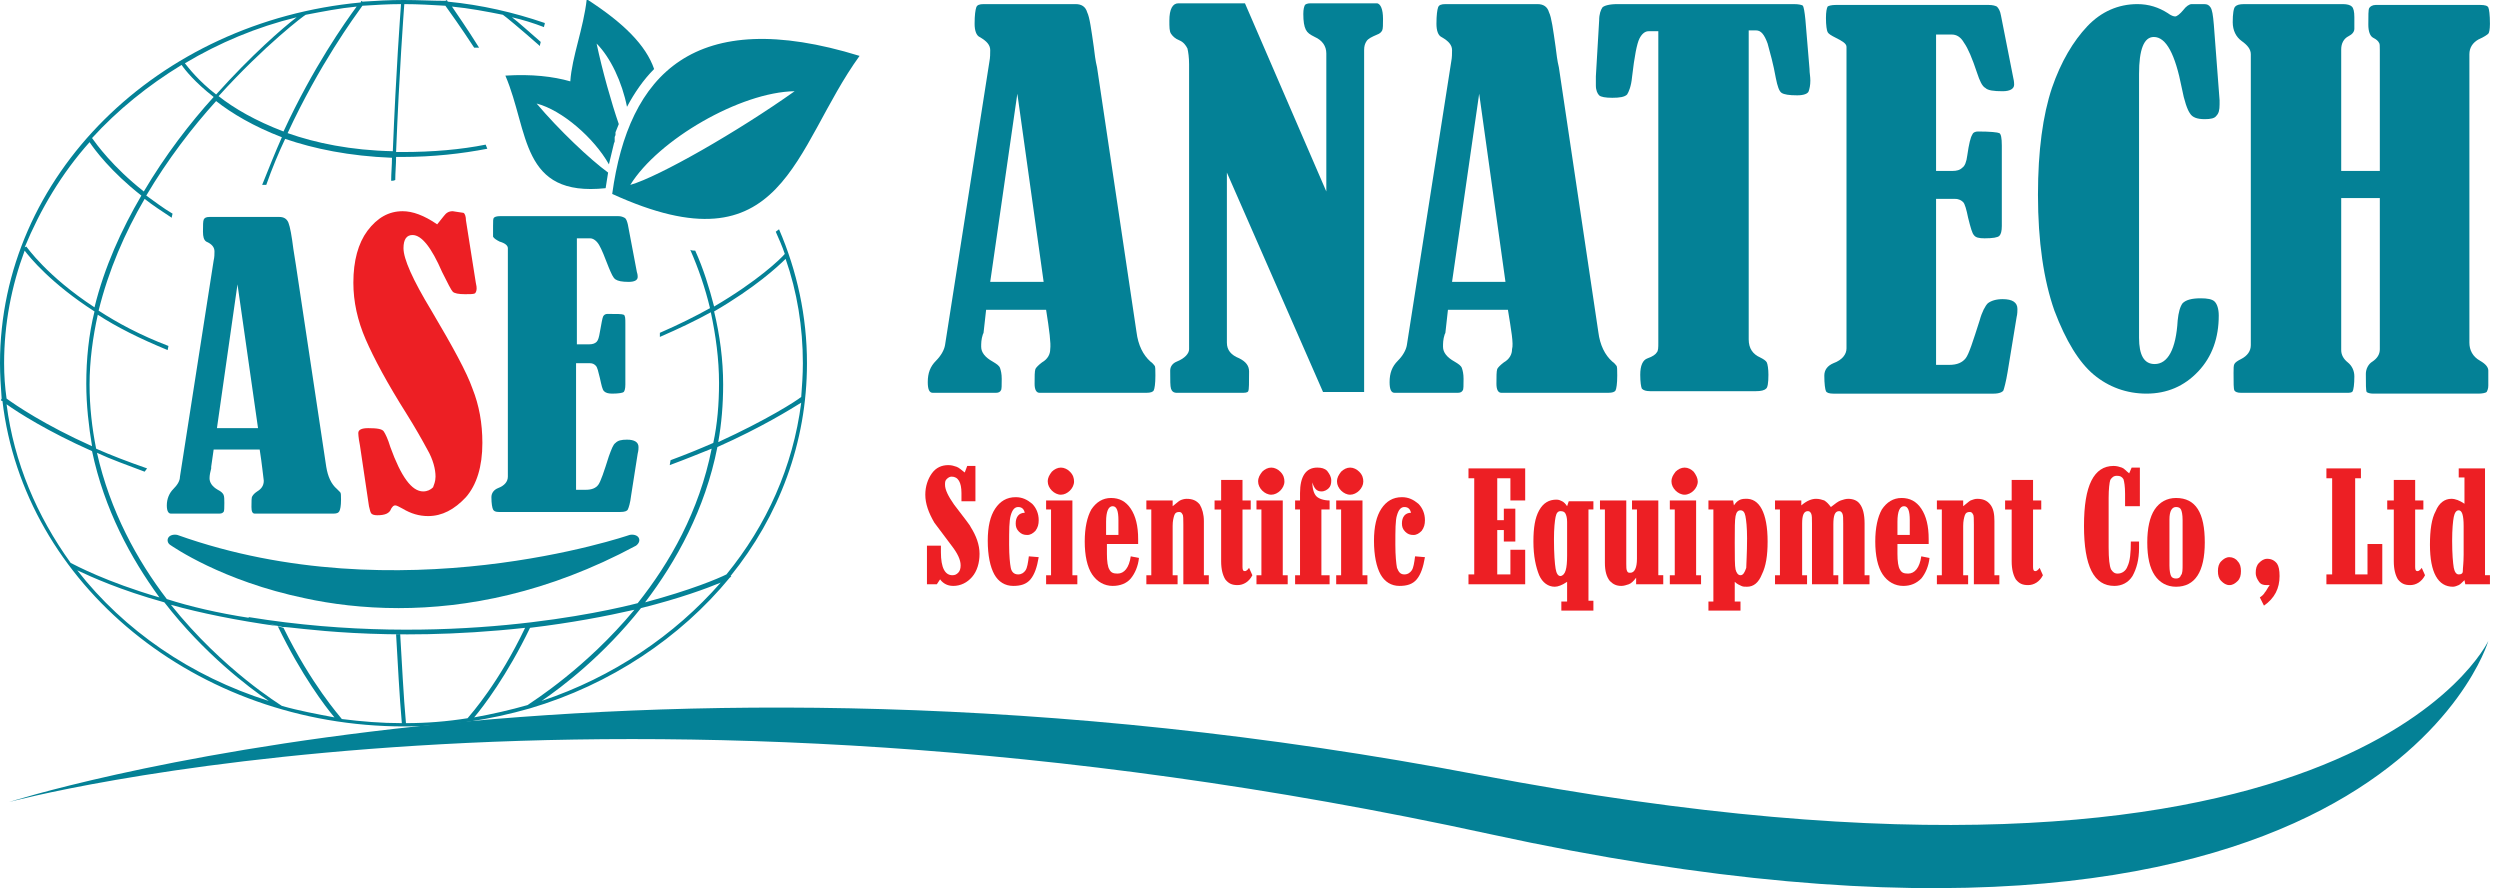 <svg width="197" height="70" viewBox="0 0 197 70" fill="none" xmlns="http://www.w3.org/2000/svg">
<g clip-path="url(#clip0_1_24)">
<path d="M82.433 24.413H77.706L77.511 26.161C77.511 26.226 77.511 26.226 77.447 26.356C77.317 26.744 77.317 27.068 77.317 27.327C77.317 27.78 77.641 28.169 78.224 28.493C78.548 28.687 78.742 28.816 78.807 29.011C78.871 29.205 78.936 29.464 78.936 29.852C78.936 30.37 78.936 30.694 78.871 30.759C78.807 30.889 78.677 30.953 78.483 30.953H73.497C73.238 30.953 73.108 30.694 73.108 30.111C73.108 29.399 73.302 28.881 73.756 28.428C74.144 28.039 74.403 27.586 74.468 27.198L77.965 4.857C78.029 4.533 78.029 4.21 78.029 3.95C78.029 3.562 77.77 3.238 77.188 2.914C76.929 2.785 76.799 2.396 76.799 1.878C76.799 1.166 76.864 0.778 76.929 0.583C76.993 0.389 77.188 0.324 77.511 0.324H84.764C85.217 0.324 85.541 0.518 85.671 0.972C85.865 1.36 85.994 2.332 86.189 3.691C86.253 4.21 86.318 4.792 86.448 5.31L89.556 26.161C89.685 27.198 90.074 27.974 90.657 28.493C90.851 28.622 90.916 28.752 90.981 28.816C91.045 28.881 91.045 29.14 91.045 29.593C91.045 30.241 90.981 30.63 90.916 30.759C90.851 30.889 90.657 30.953 90.333 30.953H81.915C81.656 30.953 81.526 30.694 81.526 30.241C81.526 29.658 81.526 29.27 81.591 29.075C81.656 28.946 81.85 28.752 82.109 28.557C82.562 28.298 82.757 27.91 82.757 27.521C82.821 27.068 82.692 26.032 82.433 24.413ZM80.166 7.383L78.029 22.211H82.239L80.166 7.383Z" fill="#048196"/>
<path d="M96.679 13.599V27.003C96.679 27.586 97.003 27.975 97.65 28.234C98.168 28.493 98.427 28.817 98.427 29.27C98.427 30.177 98.427 30.695 98.362 30.824C98.298 30.954 98.103 30.954 97.78 30.954H92.729C92.47 30.954 92.34 30.824 92.275 30.63C92.211 30.436 92.211 29.982 92.211 29.205C92.211 28.881 92.405 28.622 92.729 28.493C93.376 28.234 93.7 27.845 93.7 27.522V5.052C93.7 4.534 93.635 4.08 93.571 3.821C93.441 3.562 93.247 3.303 92.923 3.174C92.599 3.044 92.405 2.85 92.275 2.656C92.146 2.461 92.146 2.138 92.146 1.62C92.146 0.713 92.405 0.26 92.858 0.26H98.103L104.514 15.089V4.21C104.514 3.627 104.19 3.174 103.608 2.915C103.219 2.72 103.025 2.591 102.895 2.332C102.766 2.073 102.701 1.684 102.701 1.102C102.701 0.713 102.766 0.519 102.831 0.389C102.895 0.325 103.025 0.26 103.284 0.26H108.529C108.788 0.325 108.982 0.713 108.982 1.49C108.982 1.943 108.982 2.267 108.917 2.397C108.853 2.526 108.723 2.656 108.529 2.72C108.076 2.915 107.817 3.044 107.687 3.238C107.558 3.433 107.493 3.627 107.493 3.951V30.889H104.255L96.679 13.599Z" fill="#048196"/>
<path d="M118.825 24.413H114.098L113.904 26.161C113.904 26.226 113.904 26.226 113.839 26.356C113.71 26.744 113.71 27.068 113.71 27.327C113.71 27.78 114.033 28.169 114.616 28.493C114.94 28.687 115.134 28.816 115.199 29.011C115.264 29.205 115.328 29.464 115.328 29.852C115.328 30.37 115.328 30.694 115.264 30.759C115.199 30.889 115.069 30.953 114.875 30.953H109.889C109.63 30.953 109.5 30.694 109.5 30.111C109.5 29.399 109.695 28.881 110.148 28.428C110.537 28.039 110.796 27.586 110.86 27.198L114.357 4.857C114.422 4.533 114.422 4.21 114.422 3.95C114.422 3.562 114.163 3.238 113.58 2.914C113.321 2.785 113.192 2.396 113.192 1.878C113.192 1.166 113.256 0.778 113.321 0.583C113.386 0.389 113.58 0.324 113.904 0.324H121.156C121.61 0.324 121.933 0.518 122.063 0.972C122.257 1.36 122.387 2.332 122.581 3.691C122.646 4.21 122.71 4.792 122.84 5.31L125.948 26.161C126.078 27.198 126.466 27.974 127.049 28.493C127.243 28.622 127.308 28.752 127.373 28.816C127.438 28.881 127.438 29.14 127.438 29.593C127.438 30.241 127.373 30.63 127.308 30.759C127.243 30.889 127.049 30.953 126.725 30.953H118.307C118.048 30.953 117.919 30.694 117.919 30.241C117.919 29.658 117.919 29.27 117.983 29.075C118.048 28.946 118.242 28.752 118.501 28.557C118.955 28.298 119.149 27.91 119.149 27.521C119.278 27.068 119.084 26.032 118.825 24.413ZM116.559 7.383L114.422 22.211H118.631L116.559 7.383Z" fill="#048196"/>
<path d="M130.74 2.461H129.898C129.639 2.461 129.38 2.655 129.186 3.044C128.992 3.432 128.797 4.404 128.603 6.087C128.538 6.8 128.344 7.253 128.215 7.447C128.02 7.642 127.632 7.706 127.049 7.706C126.531 7.706 126.142 7.642 126.013 7.512C125.883 7.383 125.754 7.123 125.754 6.735C125.754 6.476 125.754 6.282 125.754 6.023L126.013 1.619C126.013 1.101 126.142 0.778 126.272 0.583C126.401 0.454 126.79 0.324 127.438 0.324H141.36C141.748 0.324 142.007 0.389 142.072 0.454C142.137 0.583 142.202 0.907 142.266 1.555L142.59 5.44C142.59 5.764 142.655 6.023 142.655 6.346C142.655 6.735 142.59 6.994 142.525 7.188C142.461 7.383 142.137 7.512 141.619 7.512C140.971 7.512 140.583 7.447 140.389 7.318C140.194 7.188 140.065 6.8 139.935 6.152C139.741 5.051 139.482 4.145 139.288 3.432C139.029 2.72 138.77 2.396 138.381 2.396H137.798V26.744C137.798 27.456 138.122 27.91 138.705 28.169C138.964 28.298 139.158 28.428 139.223 28.557C139.288 28.687 139.352 29.075 139.352 29.529C139.352 30.176 139.288 30.565 139.158 30.63C139.029 30.759 138.77 30.824 138.381 30.824H130.028C129.704 30.824 129.51 30.759 129.38 30.63C129.315 30.5 129.251 30.111 129.251 29.529C129.251 28.816 129.445 28.363 129.833 28.234C130.222 28.104 130.481 27.91 130.546 27.78C130.675 27.651 130.675 27.392 130.675 27.003V2.461H130.74Z" fill="#048196"/>
<path d="M152.562 2.656V13.47H153.857C154.181 13.47 154.44 13.405 154.634 13.211C154.829 13.082 154.958 12.758 155.023 12.24C155.152 11.333 155.282 10.815 155.411 10.621C155.476 10.427 155.671 10.362 155.865 10.362C156.836 10.362 157.419 10.427 157.548 10.491C157.678 10.556 157.743 10.88 157.743 11.463V17.809C157.743 18.197 157.678 18.456 157.548 18.586C157.419 18.715 157.03 18.78 156.383 18.78C155.93 18.78 155.671 18.715 155.541 18.521C155.411 18.392 155.282 17.938 155.088 17.161C154.958 16.514 154.829 16.06 154.699 15.931C154.57 15.801 154.375 15.672 154.052 15.672H152.562V28.752H153.598C154.246 28.752 154.634 28.558 154.893 28.234C155.152 27.91 155.476 26.874 155.994 25.256C156.189 24.543 156.448 24.09 156.642 23.896C156.901 23.701 157.289 23.572 157.807 23.572C158.584 23.572 158.973 23.831 158.973 24.349C158.973 24.479 158.973 24.738 158.908 24.997L158.196 29.335C158.066 30.112 157.937 30.565 157.872 30.76C157.807 30.889 157.548 31.019 157.095 31.019H144.468C144.144 31.019 143.95 30.954 143.885 30.824C143.82 30.695 143.756 30.242 143.756 29.594C143.756 29.141 144.015 28.817 144.468 28.623C145.18 28.364 145.504 27.91 145.504 27.457V3.692C145.504 3.433 145.18 3.239 144.662 2.98C144.274 2.786 144.079 2.656 144.015 2.527C143.95 2.397 143.885 2.009 143.885 1.426C143.885 0.908 143.95 0.649 144.015 0.519C144.079 0.454 144.338 0.39 144.662 0.39H156.707C157.03 0.39 157.225 0.454 157.354 0.519C157.484 0.649 157.613 0.843 157.678 1.231L158.649 6.153C158.714 6.412 158.714 6.606 158.714 6.671C158.714 6.995 158.39 7.189 157.807 7.189C157.095 7.189 156.642 7.124 156.448 6.93C156.189 6.8 155.994 6.347 155.8 5.764C155.411 4.599 155.088 3.822 154.764 3.368C154.505 2.915 154.181 2.721 153.793 2.721H152.562V2.656Z" fill="#048196"/>
<path d="M172.701 0.324H173.673C173.932 0.324 174.061 0.389 174.191 0.583C174.32 0.778 174.385 1.166 174.45 1.943L174.903 7.901C174.903 8.03 174.903 8.16 174.903 8.224C174.903 8.678 174.838 8.937 174.644 9.131C174.514 9.325 174.191 9.39 173.737 9.39C173.154 9.39 172.766 9.26 172.572 8.937C172.377 8.678 172.118 7.965 171.924 6.929C171.406 4.274 170.694 2.914 169.722 2.914C168.945 2.914 168.557 3.886 168.557 5.828V26.615C168.557 27.974 168.945 28.687 169.787 28.687C170.823 28.687 171.471 27.521 171.6 25.255C171.665 24.607 171.795 24.154 171.989 23.895C172.248 23.636 172.701 23.506 173.413 23.506C173.932 23.506 174.32 23.571 174.514 23.765C174.709 23.96 174.838 24.348 174.838 24.866C174.838 26.615 174.32 28.104 173.219 29.27C172.118 30.435 170.759 31.018 169.14 31.018C167.586 31.018 166.161 30.5 164.995 29.529C163.83 28.557 162.794 26.874 161.887 24.478C161.045 22.082 160.592 19.038 160.592 15.347C160.592 11.851 160.981 9.066 161.693 6.929C162.405 4.857 163.376 3.238 164.477 2.073C165.578 0.907 166.938 0.324 168.427 0.324C169.334 0.324 170.111 0.583 170.823 1.037C171.082 1.231 171.277 1.296 171.406 1.296C171.536 1.296 171.795 1.101 172.054 0.778C172.248 0.518 172.507 0.324 172.701 0.324Z" fill="#048196"/>
<path d="M184.487 13.47H187.53V3.95C187.53 3.627 187.53 3.432 187.465 3.368C187.401 3.238 187.271 3.109 187.012 2.979C186.753 2.85 186.624 2.461 186.624 1.943C186.624 1.231 186.624 0.778 186.688 0.648C186.753 0.518 186.947 0.389 187.206 0.389H195.43C195.819 0.389 196.013 0.454 196.078 0.583C196.142 0.713 196.207 1.166 196.207 1.878C196.207 2.332 196.142 2.591 196.078 2.655C196.013 2.72 195.754 2.914 195.301 3.109C194.847 3.368 194.588 3.756 194.588 4.274V27.003C194.588 27.586 194.847 28.104 195.43 28.428C195.883 28.687 196.078 28.946 196.078 29.205V30.37C196.078 30.63 196.013 30.759 195.948 30.889C195.883 30.953 195.624 31.018 195.301 31.018H187.012C186.753 31.018 186.559 30.953 186.494 30.889C186.429 30.759 186.429 30.306 186.429 29.464C186.429 29.075 186.624 28.687 186.947 28.493C187.336 28.234 187.53 27.91 187.53 27.521V15.606H184.487V27.586C184.487 27.974 184.681 28.298 185.005 28.557C185.328 28.816 185.523 29.205 185.523 29.658C185.523 30.306 185.458 30.694 185.393 30.824C185.328 30.953 185.134 30.953 184.94 30.953H176.587C176.327 30.953 176.133 30.889 176.068 30.759C176.004 30.63 176.004 30.176 176.004 29.399C176.004 29.011 176.004 28.816 176.068 28.687C176.133 28.557 176.327 28.428 176.587 28.298C177.105 28.039 177.364 27.651 177.364 27.198V4.274C177.364 3.886 177.105 3.562 176.651 3.238C176.198 2.914 175.939 2.396 175.939 1.749C175.939 1.101 176.004 0.648 176.133 0.518C176.263 0.389 176.457 0.324 176.846 0.324H184.616C184.94 0.324 185.199 0.389 185.328 0.518C185.458 0.648 185.523 0.907 185.523 1.36V2.267C185.523 2.526 185.328 2.72 185.069 2.85C184.681 3.044 184.487 3.432 184.487 3.886V13.47Z" fill="#048196"/>
<path d="M0.712 63.201C0.712 63.201 48.048 47.983 116.559 61.064C185.069 74.144 196.078 50.509 196.078 50.509C196.078 50.509 187.206 80.944 117.401 65.726C47.595 50.509 0.712 63.201 0.712 63.201Z" fill="#048196"/>
<path d="M31.406 47.919C28.622 47.919 26.096 47.596 24.024 47.142C17.484 45.782 13.598 43.063 13.404 42.933C13.21 42.804 13.145 42.545 13.275 42.35C13.404 42.156 13.728 42.091 13.987 42.156C31.406 48.373 49.408 42.221 49.602 42.156C49.861 42.091 50.185 42.156 50.314 42.35C50.444 42.545 50.379 42.804 50.12 42.998C43.127 46.754 36.716 47.919 31.406 47.919Z" fill="#048196"/>
<path d="M45.458 18.844V27.133H46.429C46.688 27.133 46.883 27.068 47.012 26.939C47.142 26.809 47.206 26.55 47.271 26.162C47.401 25.449 47.465 25.061 47.53 24.931C47.595 24.802 47.724 24.737 47.854 24.737C48.631 24.737 49.019 24.737 49.149 24.802C49.278 24.867 49.278 25.126 49.278 25.514V30.306C49.278 30.63 49.214 30.824 49.149 30.889C49.084 30.953 48.76 31.018 48.242 31.018C47.919 31.018 47.724 30.953 47.595 30.824C47.465 30.695 47.401 30.371 47.271 29.788C47.142 29.27 47.077 28.946 46.947 28.817C46.818 28.687 46.688 28.622 46.494 28.622H45.393V38.595H46.17C46.623 38.595 46.947 38.465 47.142 38.206C47.336 37.947 47.595 37.17 47.983 35.94C48.178 35.422 48.307 35.033 48.501 34.904C48.696 34.709 48.955 34.645 49.408 34.645C49.991 34.645 50.315 34.839 50.315 35.227C50.315 35.357 50.315 35.486 50.25 35.745L49.732 39.048C49.667 39.631 49.538 40.019 49.473 40.149C49.408 40.278 49.214 40.343 48.89 40.343H39.306C39.047 40.343 38.918 40.278 38.853 40.149C38.788 40.019 38.723 39.695 38.723 39.177C38.723 38.854 38.918 38.595 39.241 38.465C39.76 38.271 40.019 37.947 40.019 37.559V19.557C40.019 19.362 39.824 19.168 39.371 19.039C39.112 18.909 38.918 18.78 38.853 18.65C38.853 18.521 38.853 18.262 38.853 17.808C38.853 17.42 38.853 17.226 38.918 17.161C38.982 17.096 39.112 17.031 39.436 17.031H48.696C48.955 17.031 49.084 17.096 49.214 17.161C49.343 17.226 49.408 17.42 49.473 17.679L50.185 21.435C50.25 21.629 50.25 21.758 50.25 21.823C50.25 22.082 49.991 22.212 49.538 22.212C49.019 22.212 48.696 22.147 48.501 22.017C48.307 21.888 48.178 21.564 47.983 21.111C47.66 20.269 47.401 19.621 47.206 19.298C47.012 18.974 46.753 18.78 46.494 18.78H45.458V18.844Z" fill="#048196"/>
<path d="M20.463 35.421H16.836L16.642 36.781C16.642 36.781 16.642 36.846 16.642 36.911C16.577 37.17 16.512 37.429 16.512 37.688C16.512 38.011 16.707 38.335 17.16 38.594C17.419 38.724 17.549 38.853 17.613 38.983C17.678 39.112 17.678 39.371 17.678 39.63C17.678 40.019 17.678 40.278 17.613 40.343C17.549 40.407 17.484 40.472 17.29 40.472H13.469C13.275 40.472 13.145 40.278 13.145 39.825C13.145 39.307 13.339 38.853 13.663 38.53C13.987 38.206 14.181 37.882 14.181 37.558L16.836 20.528C16.901 20.269 16.901 20.01 16.901 19.815C16.901 19.492 16.707 19.233 16.253 19.038C16.059 18.909 15.995 18.65 15.995 18.261C15.995 17.743 15.995 17.419 16.059 17.29C16.124 17.16 16.253 17.096 16.512 17.096H22.017C22.34 17.096 22.599 17.225 22.729 17.549C22.858 17.873 22.988 18.585 23.117 19.621C23.182 20.01 23.247 20.463 23.312 20.852L25.708 36.781C25.837 37.558 26.096 38.141 26.549 38.53C26.679 38.659 26.744 38.724 26.808 38.789C26.873 38.853 26.873 39.048 26.873 39.371C26.873 39.889 26.808 40.148 26.744 40.278C26.679 40.407 26.549 40.472 26.291 40.472H20.074C19.88 40.472 19.815 40.278 19.815 39.954C19.815 39.501 19.815 39.177 19.88 39.112C19.945 38.983 20.074 38.853 20.268 38.724C20.592 38.53 20.786 38.27 20.786 37.882C20.722 37.429 20.657 36.652 20.463 35.421ZM18.714 22.406L17.095 33.738H20.333L18.714 22.406Z" fill="#048196"/>
<path d="M34.45 17.679C34.514 17.614 34.644 17.42 34.968 17.031C35.162 16.772 35.356 16.643 35.68 16.643C35.745 16.643 36.004 16.707 36.522 16.772C36.651 16.837 36.716 17.096 36.716 17.355L37.493 22.276C37.558 22.535 37.558 22.665 37.558 22.73C37.558 22.924 37.493 23.053 37.428 23.118C37.299 23.183 37.04 23.183 36.651 23.183C36.133 23.183 35.81 23.118 35.68 22.989C35.551 22.859 35.291 22.341 34.838 21.434C33.996 19.492 33.219 18.52 32.507 18.52C32.054 18.52 31.795 18.844 31.795 19.556C31.795 20.398 32.507 22.017 33.996 24.478C35.68 27.327 36.781 29.334 37.234 30.63C37.752 31.925 38.011 33.349 38.011 34.903C38.011 36.781 37.558 38.206 36.716 39.177C35.81 40.149 34.838 40.667 33.737 40.667C33.025 40.667 32.378 40.472 31.73 40.084C31.471 39.954 31.277 39.825 31.147 39.825C31.018 39.825 30.953 39.89 30.823 40.084C30.694 40.472 30.305 40.602 29.723 40.602C29.464 40.602 29.334 40.537 29.269 40.472C29.205 40.408 29.14 40.213 29.075 39.89L28.363 35.098C28.233 34.45 28.233 34.126 28.233 34.126C28.233 33.867 28.492 33.738 29.01 33.738C29.723 33.738 30.111 33.803 30.241 33.997C30.37 34.191 30.564 34.58 30.759 35.227C31.601 37.558 32.442 38.724 33.349 38.724C33.673 38.724 33.932 38.594 34.126 38.4C34.191 38.206 34.32 37.947 34.32 37.558C34.32 36.976 34.126 36.199 33.673 35.422C33.219 34.58 32.701 33.673 32.054 32.637C30.5 30.176 29.464 28.234 28.816 26.744C28.169 25.255 27.845 23.766 27.845 22.276C27.845 20.528 28.233 19.168 28.946 18.197C29.723 17.161 30.629 16.643 31.73 16.643C32.507 16.643 33.414 16.966 34.45 17.679Z" fill="#ED1F24"/>
<path d="M51.545 5.44C50.703 6.282 49.991 7.318 49.408 8.418C49.019 6.476 48.113 4.533 47.012 3.432C47.465 5.569 48.178 8.095 48.76 9.778C48.696 9.973 48.566 10.232 48.501 10.426V10.491V10.555V10.62C48.501 10.685 48.437 10.75 48.437 10.814V10.879V10.944V11.009V11.073V11.138C48.437 11.203 48.372 11.268 48.372 11.332C48.242 11.85 48.113 12.433 47.983 12.951C46.818 10.879 44.292 8.677 42.285 8.159C44.033 10.232 46.494 12.563 47.919 13.599C47.854 13.987 47.789 14.441 47.724 14.829C40.99 15.541 41.702 10.361 39.824 5.958C41.896 5.828 43.58 6.022 44.94 6.411C45.069 4.468 45.976 2.267 46.235 -0.064C49.149 1.813 50.897 3.562 51.545 5.44ZM67.734 4.404C62.488 11.656 61.841 21.499 48.242 15.282C49.537 5.828 54.718 0.389 67.734 4.404ZM62.618 7.188C58.344 7.253 51.869 11.009 49.667 14.57C51.933 13.923 58.15 10.361 62.618 7.188Z" fill="#048196"/>
<path d="M61.388 18.067C61.323 18.131 61.193 18.196 61.129 18.261C61.388 18.844 61.647 19.427 61.841 20.009C61.517 20.398 59.704 22.146 56.272 24.154C55.883 22.664 55.43 21.175 54.783 19.75C54.653 19.75 54.524 19.75 54.394 19.686C55.042 21.175 55.56 22.664 55.948 24.283C54.783 24.931 53.487 25.578 51.998 26.226V26.549C53.487 25.902 54.847 25.254 56.013 24.607C56.401 26.42 56.66 28.298 56.66 30.176C56.66 31.795 56.531 33.413 56.207 34.903C55.171 35.356 54.07 35.809 52.84 36.263L52.775 36.651C54.005 36.198 55.106 35.745 56.078 35.356C55.106 40.278 52.775 44.357 50.25 47.53C47.983 48.113 35.162 51.156 19.621 48.631C19.232 48.76 22.276 49.408 22.276 49.408C22.858 49.343 30.176 50.703 41.378 49.473C39.306 53.811 37.169 56.207 36.846 56.596C35.227 56.855 33.608 56.984 31.989 56.984C31.795 54.847 31.665 52.128 31.536 49.991C31.471 49.991 31.471 49.991 31.406 49.991C31.341 49.991 31.277 49.991 31.212 49.991C31.341 52.128 31.471 54.847 31.665 56.984C30.046 56.984 28.492 56.855 26.938 56.66C26.744 56.401 24.542 53.941 22.34 49.473C21.434 49.214 20.527 49.019 19.686 48.696C17.16 48.307 14.958 47.789 13.145 47.206C10.814 44.163 8.677 40.278 7.641 35.68C8.742 36.198 10.037 36.651 11.397 37.169C11.462 37.105 11.526 36.975 11.591 36.91C10.102 36.392 8.742 35.874 7.576 35.356C7.253 33.737 7.058 32.054 7.058 30.305C7.058 28.427 7.317 26.549 7.706 24.801C9.195 25.772 11.008 26.679 13.21 27.586L13.275 27.262C11.073 26.42 9.26 25.449 7.771 24.477C8.548 21.304 9.843 18.326 11.397 15.671C12.044 16.189 12.757 16.642 13.534 17.16C13.534 17.03 13.598 16.901 13.598 16.836C12.822 16.383 12.174 15.865 11.526 15.412C13.21 12.562 15.153 10.037 17.03 7.965C18.261 8.936 20.009 9.972 22.211 10.814C21.693 11.98 21.175 13.275 20.657 14.57H20.981C21.434 13.275 21.952 12.044 22.47 10.944C24.736 11.721 27.521 12.303 30.888 12.433C30.888 13.016 30.823 13.663 30.823 14.246C30.953 14.246 31.018 14.246 31.147 14.181C31.147 13.598 31.212 12.951 31.212 12.368C31.341 12.368 31.536 12.368 31.665 12.368C34.126 12.368 36.392 12.109 38.4 11.721C38.335 11.591 38.335 11.526 38.27 11.397C36.328 11.785 34.126 11.98 31.665 11.98C31.536 11.98 31.341 11.98 31.212 11.98C31.471 5.504 31.795 1.23 31.859 0.324C32.96 0.324 33.996 0.389 35.097 0.453C35.421 0.907 36.263 2.072 37.364 3.756H37.752C36.781 2.202 36.004 1.101 35.615 0.518C36.975 0.648 38.335 0.907 39.63 1.166C39.824 1.295 40.925 2.202 42.544 3.626C42.544 3.497 42.609 3.367 42.609 3.303C41.637 2.461 40.86 1.748 40.342 1.36C41.184 1.554 42.026 1.813 42.868 2.137C42.868 2.007 42.932 1.943 42.932 1.813C40.472 0.971 37.946 0.389 35.291 0.13C35.227 0.065 35.227 0 35.227 0L35.097 0.065C34.061 0.065 32.96 0 31.795 0C30.694 0 29.658 0.065 28.557 0.13L28.492 0.065C28.492 0.065 28.427 0.13 28.427 0.194C12.433 1.684 0 13.857 0 28.622C0 29.528 0.065 30.5 0.13 31.406L0.065 31.536C0.065 31.536 0.13 31.6 0.194 31.6C1.878 45.976 15.412 57.243 31.859 57.243C35.291 57.243 38.594 56.725 41.767 55.819C48.113 53.941 53.617 50.25 57.502 45.523C57.567 45.458 57.632 45.458 57.632 45.458L57.567 45.393C61.388 40.666 63.589 34.903 63.589 28.622C63.589 24.931 62.812 21.369 61.388 18.067ZM28.557 0.453C29.593 0.389 30.564 0.324 31.6 0.324C31.536 1.23 31.212 5.504 30.953 11.915C27.65 11.85 24.866 11.267 22.664 10.49C25.19 5.051 27.909 1.36 28.557 0.453ZM28.104 0.518C27.197 1.748 24.672 5.31 22.34 10.361C20.139 9.519 18.455 8.548 17.225 7.576C20.851 3.562 24.024 1.166 24.089 1.166C25.449 0.907 26.744 0.648 28.104 0.518ZM23.377 1.36C22.276 2.202 19.815 4.339 17.03 7.447C15.606 6.346 14.829 5.31 14.57 4.986C17.29 3.367 20.203 2.137 23.377 1.36ZM14.311 5.116C14.57 5.504 15.347 6.475 16.836 7.641C14.958 9.713 13.016 12.239 11.332 15.088C8.871 13.145 7.576 11.332 7.253 10.879C9.26 8.677 11.656 6.735 14.311 5.116ZM7.058 11.203C7.447 11.785 8.742 13.534 11.138 15.412C9.584 18.067 8.224 21.045 7.447 24.218C3.691 21.758 2.137 19.491 2.072 19.427L1.943 19.491C3.173 16.512 4.857 13.663 7.058 11.203ZM0.324 28.622C0.324 25.513 0.907 22.535 1.943 19.75C2.331 20.268 4.015 22.34 7.447 24.542C6.994 26.355 6.799 28.298 6.799 30.241C6.799 31.924 6.994 33.608 7.253 35.162C3.497 33.478 1.23 31.924 0.518 31.406C0.389 30.5 0.324 29.593 0.324 28.622ZM0.518 31.859C1.425 32.507 3.756 33.996 7.253 35.55C8.224 40.148 10.296 43.968 12.562 47.077C8.353 45.846 5.957 44.551 5.569 44.357C2.914 40.666 1.101 36.457 0.518 31.859ZM6.087 44.94C7.188 45.458 9.454 46.494 12.951 47.465C16.059 51.48 19.556 54.135 21.175 55.236C15.023 53.293 9.778 49.667 6.087 44.94ZM22.211 55.624C22.146 55.56 17.613 52.84 13.469 47.66C15.8 48.307 18.649 48.89 21.887 49.343C23.765 53.228 25.643 55.689 26.355 56.531C24.995 56.272 23.571 56.013 22.211 55.624ZM41.573 55.56C40.213 55.948 38.788 56.272 37.364 56.531C38.076 55.689 39.954 53.228 41.767 49.473C45.005 49.084 47.724 48.566 49.991 48.048C46.17 52.646 42.026 55.236 41.573 55.56ZM42.673 55.236C44.292 54.135 47.53 51.674 50.509 47.919C53.617 47.142 55.689 46.364 56.79 45.911C53.164 50.056 48.307 53.358 42.673 55.236ZM57.243 45.264C56.596 45.587 54.459 46.494 50.833 47.465C53.293 44.228 55.56 40.148 56.531 35.227C60.028 33.672 62.294 32.248 63.136 31.73C62.488 36.781 60.416 41.378 57.243 45.264ZM56.596 34.838C56.855 33.413 56.984 31.859 56.984 30.305C56.984 28.363 56.725 26.42 56.272 24.542C59.51 22.664 61.323 20.981 61.906 20.398C62.812 22.988 63.266 25.772 63.266 28.622C63.266 29.528 63.201 30.435 63.136 31.277C62.748 31.6 60.416 33.09 56.596 34.838Z" fill="#048196"/>
<path d="M77.188 43.645C77.188 44.357 76.994 45.005 76.605 45.458C76.217 45.911 75.698 46.17 75.116 46.17C74.857 46.17 74.662 46.106 74.533 46.041C74.403 45.976 74.209 45.847 74.08 45.652L73.821 46.041H73.044V42.997H74.144V43.515C74.144 44.746 74.468 45.328 75.051 45.328C75.245 45.328 75.375 45.264 75.504 45.134C75.634 45.005 75.698 44.81 75.698 44.551C75.698 44.098 75.439 43.58 74.986 42.997C74.533 42.415 74.08 41.767 73.626 41.184C73.173 40.407 72.914 39.695 72.914 38.983C72.914 38.335 73.108 37.752 73.432 37.299C73.756 36.846 74.209 36.651 74.727 36.651C74.986 36.651 75.18 36.716 75.375 36.781C75.569 36.846 75.763 37.04 76.022 37.234L76.217 36.716H76.864V39.501H75.763V38.853C75.763 38.011 75.504 37.558 74.986 37.558C74.857 37.558 74.727 37.623 74.598 37.752C74.468 37.882 74.468 38.011 74.468 38.206C74.468 38.594 74.727 39.112 75.18 39.76C76.022 40.86 76.476 41.443 76.476 41.508C76.929 42.22 77.188 42.933 77.188 43.645Z" fill="#ED1F24"/>
<path d="M81.85 43.904C81.721 44.681 81.526 45.264 81.203 45.652C80.879 46.041 80.426 46.17 79.843 46.17C79.195 46.17 78.677 45.846 78.353 45.264C78.03 44.681 77.835 43.774 77.835 42.609C77.835 41.508 78.03 40.666 78.418 40.083C78.807 39.501 79.325 39.177 80.037 39.177C80.555 39.177 80.944 39.371 81.332 39.695C81.656 40.019 81.85 40.472 81.85 40.99C81.85 41.314 81.785 41.573 81.591 41.832C81.397 42.026 81.203 42.156 80.944 42.156C80.685 42.156 80.49 42.091 80.296 41.897C80.102 41.702 80.037 41.508 80.037 41.249C80.037 40.731 80.296 40.407 80.749 40.407C80.685 40.083 80.49 39.954 80.231 39.954C79.972 39.954 79.778 40.148 79.649 40.601C79.519 41.055 79.519 41.767 79.519 42.932C79.519 43.774 79.584 44.422 79.649 44.746C79.713 45.069 79.908 45.264 80.231 45.264C80.49 45.264 80.685 45.134 80.814 44.94C80.944 44.746 81.008 44.357 81.073 43.839L81.85 43.904Z" fill="#ED1F24"/>
<path d="M84.894 46.041H82.433V45.329H82.822V40.148H82.433V39.436H84.505V45.329H84.894V46.041ZM84.635 37.947C84.635 38.206 84.505 38.465 84.311 38.659C84.117 38.853 83.858 38.983 83.599 38.983C83.34 38.983 83.081 38.853 82.886 38.659C82.692 38.465 82.563 38.206 82.563 37.947C82.563 37.623 82.692 37.428 82.886 37.169C83.081 36.975 83.34 36.846 83.599 36.846C83.858 36.846 84.117 36.975 84.311 37.169C84.57 37.428 84.635 37.688 84.635 37.947Z" fill="#ED1F24"/>
<path d="M89.75 43.968C89.686 44.616 89.427 45.199 89.103 45.587C88.779 45.976 88.261 46.17 87.678 46.17C87.031 46.17 86.448 45.846 86.059 45.263C85.671 44.681 85.477 43.774 85.477 42.673C85.477 41.572 85.671 40.731 85.995 40.148C86.383 39.565 86.901 39.241 87.549 39.241C88.196 39.241 88.714 39.5 89.103 40.083C89.491 40.666 89.686 41.443 89.686 42.479V42.867H87.225V43.645C87.225 44.227 87.29 44.681 87.419 44.875C87.549 45.134 87.743 45.199 88.067 45.199C88.585 45.199 88.973 44.745 89.103 43.839L89.75 43.968ZM88.132 42.22V40.99C88.132 40.277 88.002 39.889 87.678 39.889C87.354 39.889 87.16 40.277 87.16 41.119V42.155H88.132V42.22Z" fill="#ED1F24"/>
<path d="M95.319 46.041H93.247V41.314C93.247 40.925 93.247 40.602 93.182 40.537C93.118 40.407 93.053 40.343 92.923 40.343C92.729 40.343 92.599 40.407 92.535 40.602C92.47 40.796 92.405 41.055 92.405 41.444V45.329H92.794V46.041H90.333V45.329H90.722V40.148H90.333V39.436H92.405V39.889C92.664 39.695 92.859 39.501 92.988 39.436C93.118 39.371 93.312 39.307 93.506 39.307C93.959 39.307 94.283 39.436 94.542 39.76C94.736 40.084 94.866 40.537 94.866 41.055V45.329H95.254V46.041H95.319Z" fill="#ED1F24"/>
<path d="M98.686 45.329C98.427 45.847 97.974 46.106 97.521 46.106C97.068 46.106 96.809 45.977 96.55 45.653C96.355 45.329 96.226 44.876 96.226 44.228V40.149H95.708V39.436H96.226V37.817H97.909V39.436H98.557V40.149H97.909V44.681C97.909 44.94 97.974 45.005 98.104 45.005C98.168 45.005 98.298 44.94 98.427 44.746L98.686 45.329Z" fill="#ED1F24"/>
<path d="M101.471 46.041H99.01V45.329H99.399V40.148H99.01V39.436H101.082V45.329H101.471V46.041ZM101.212 37.947C101.212 38.206 101.082 38.465 100.888 38.659C100.694 38.853 100.435 38.983 100.176 38.983C99.917 38.983 99.658 38.853 99.463 38.659C99.269 38.465 99.14 38.206 99.14 37.947C99.14 37.623 99.269 37.428 99.463 37.169C99.658 36.975 99.917 36.846 100.176 36.846C100.435 36.846 100.694 36.975 100.888 37.169C101.147 37.428 101.212 37.688 101.212 37.947Z" fill="#ED1F24"/>
<path d="M104.903 37.882C104.903 38.141 104.838 38.335 104.709 38.465C104.579 38.594 104.385 38.724 104.126 38.724C103.737 38.724 103.543 38.465 103.414 38.011C103.414 38.529 103.543 38.918 103.737 39.112C103.932 39.306 104.32 39.436 104.773 39.436V40.148H104.126V45.329H104.773V46.041H102.054V45.329H102.442V40.148H102.054V39.436H102.442V38.853C102.442 37.558 102.896 36.846 103.802 36.846C104.126 36.846 104.385 36.91 104.579 37.105C104.773 37.364 104.903 37.558 104.903 37.882Z" fill="#ED1F24"/>
<path d="M107.752 46.041H105.292V45.329H105.68V40.148H105.292V39.436H107.364V45.329H107.752V46.041ZM107.428 37.947C107.428 38.206 107.299 38.465 107.105 38.659C106.91 38.853 106.651 38.983 106.392 38.983C106.133 38.983 105.874 38.853 105.68 38.659C105.486 38.465 105.356 38.206 105.356 37.947C105.356 37.623 105.486 37.428 105.68 37.169C105.874 36.975 106.133 36.846 106.392 36.846C106.651 36.846 106.91 36.975 107.105 37.169C107.364 37.428 107.428 37.688 107.428 37.947Z" fill="#ED1F24"/>
<path d="M112.285 43.904C112.156 44.681 111.961 45.264 111.638 45.652C111.314 46.041 110.86 46.17 110.278 46.17C109.63 46.17 109.112 45.846 108.788 45.264C108.465 44.681 108.27 43.774 108.27 42.609C108.27 41.508 108.465 40.666 108.853 40.083C109.242 39.501 109.76 39.177 110.472 39.177C110.99 39.177 111.379 39.371 111.767 39.695C112.091 40.019 112.285 40.472 112.285 40.99C112.285 41.314 112.22 41.573 112.026 41.832C111.832 42.026 111.638 42.156 111.378 42.156C111.119 42.156 110.925 42.091 110.731 41.897C110.537 41.702 110.472 41.508 110.472 41.249C110.472 40.731 110.731 40.407 111.184 40.407C111.119 40.083 110.925 39.954 110.666 39.954C110.407 39.954 110.213 40.148 110.083 40.601C109.954 40.99 109.954 41.767 109.954 42.932C109.954 43.774 110.019 44.422 110.083 44.746C110.213 45.069 110.342 45.264 110.666 45.264C110.925 45.264 111.119 45.134 111.249 44.94C111.379 44.746 111.443 44.357 111.508 43.839L112.285 43.904Z" fill="#ED1F24"/>
<path d="M120.185 46.041H115.717V45.264H116.17V37.687H115.717V36.91H120.185V39.436H119.02V37.687H117.983V40.99H118.502V40.083H119.408V42.673H118.502V41.767H117.983V45.264H119.02V43.321H120.185V46.041Z" fill="#ED1F24"/>
<path d="M125.56 48.113H123.034V47.401H123.488V45.847C123.099 46.106 122.775 46.235 122.516 46.235C121.998 46.235 121.545 45.911 121.286 45.328C121.027 44.681 120.833 43.839 120.833 42.674C120.833 41.573 120.962 40.796 121.286 40.213C121.61 39.63 122.063 39.371 122.646 39.371C122.84 39.371 122.97 39.436 123.099 39.501C123.229 39.565 123.358 39.695 123.488 39.889L123.617 39.501H125.56V40.148H125.171V47.336H125.56V48.113ZM123.488 43.774V41.12C123.488 40.796 123.423 40.601 123.358 40.472C123.293 40.342 123.164 40.278 122.97 40.278C122.775 40.278 122.646 40.407 122.581 40.731C122.516 41.055 122.452 41.638 122.452 42.479C122.452 43.645 122.516 44.422 122.581 44.81C122.646 45.199 122.775 45.393 122.97 45.393C123.358 45.328 123.488 44.81 123.488 43.774Z" fill="#ED1F24"/>
<path d="M130.999 46.041H128.927V45.523C128.733 45.782 128.539 45.976 128.344 46.041C128.15 46.105 127.956 46.17 127.762 46.17C127.373 46.17 127.114 46.041 126.855 45.782C126.596 45.458 126.466 45.005 126.466 44.357V40.148H126.078V39.435H128.15V44.422C128.15 44.681 128.15 44.875 128.215 45.005C128.28 45.134 128.344 45.134 128.474 45.134C128.798 45.134 128.992 44.745 128.992 44.033V40.148H128.603V39.435H130.675V45.328H131.064V46.041H130.999Z" fill="#ED1F24"/>
<path d="M134.043 46.041H131.582V45.329H131.971V40.148H131.582V39.436H133.654V45.329H134.043V46.041ZM133.784 37.947C133.784 38.206 133.654 38.465 133.46 38.659C133.266 38.853 133.007 38.983 132.748 38.983C132.489 38.983 132.23 38.853 132.035 38.659C131.841 38.465 131.712 38.206 131.712 37.947C131.712 37.623 131.841 37.428 132.035 37.169C132.23 36.975 132.489 36.846 132.748 36.846C133.007 36.846 133.266 36.975 133.46 37.169C133.654 37.428 133.784 37.688 133.784 37.947Z" fill="#ED1F24"/>
<path d="M139.288 42.673C139.288 43.774 139.158 44.616 138.835 45.264C138.576 45.911 138.187 46.235 137.669 46.235C137.475 46.235 137.345 46.235 137.216 46.17C137.086 46.105 136.892 46.041 136.698 45.846V47.401H137.151V48.113H134.625V47.401H135.014V40.148H134.625V39.436H136.568L136.633 39.824C136.892 39.436 137.151 39.306 137.539 39.306C138.64 39.242 139.288 40.407 139.288 42.673ZM137.669 42.414C137.669 41.573 137.604 40.99 137.539 40.666C137.475 40.342 137.345 40.213 137.151 40.213C136.957 40.213 136.827 40.342 136.762 40.666C136.698 40.99 136.698 41.637 136.698 42.738C136.698 43.839 136.698 44.616 136.762 44.875C136.827 45.134 136.957 45.328 137.151 45.328C137.345 45.328 137.475 45.134 137.604 44.746C137.604 44.422 137.669 43.645 137.669 42.414Z" fill="#ED1F24"/>
<path d="M147.317 46.041H145.245V41.249C145.245 40.861 145.245 40.602 145.181 40.472C145.116 40.343 145.051 40.278 144.921 40.278C144.598 40.278 144.468 40.602 144.468 41.314V45.329H144.857V46.041H142.785V41.249C142.785 40.861 142.785 40.602 142.72 40.472C142.655 40.343 142.59 40.278 142.461 40.278C142.137 40.278 142.008 40.602 142.008 41.249V45.329H142.396V46.041H139.871V45.329H140.259V40.148H139.871V39.436H141.943V39.825C142.396 39.436 142.785 39.307 143.108 39.307C143.367 39.307 143.562 39.371 143.756 39.436C143.95 39.566 144.08 39.695 144.274 39.954C144.598 39.695 144.857 39.501 145.051 39.436C145.245 39.371 145.44 39.307 145.634 39.307C146.022 39.307 146.346 39.436 146.54 39.695C146.799 40.019 146.929 40.537 146.929 41.249V45.329H147.317V46.041Z" fill="#ED1F24"/>
<path d="M152.045 43.968C151.98 44.616 151.721 45.199 151.397 45.587C151.008 45.976 150.555 46.17 149.972 46.17C149.325 46.17 148.742 45.846 148.354 45.263C147.965 44.681 147.771 43.774 147.771 42.673C147.771 41.572 147.965 40.731 148.289 40.148C148.677 39.565 149.195 39.241 149.843 39.241C150.49 39.241 151.008 39.5 151.397 40.083C151.786 40.666 151.98 41.443 151.98 42.479V42.867H149.519V43.645C149.519 44.227 149.584 44.681 149.713 44.875C149.843 45.134 150.037 45.199 150.361 45.199C150.879 45.199 151.268 44.745 151.397 43.839L152.045 43.968ZM150.49 42.22V40.99C150.49 40.277 150.361 39.889 150.037 39.889C149.713 39.889 149.519 40.277 149.519 41.119V42.155H150.49V42.22Z" fill="#ED1F24"/>
<path d="M157.613 46.041H155.541V41.314C155.541 40.925 155.541 40.602 155.476 40.537C155.412 40.407 155.347 40.343 155.217 40.343C155.023 40.343 154.894 40.407 154.829 40.602C154.764 40.796 154.699 41.055 154.699 41.444V45.329H155.088V46.041H152.627V45.329H153.016V40.148H152.627V39.436H154.699V39.889C154.958 39.695 155.153 39.501 155.282 39.436C155.476 39.371 155.606 39.307 155.8 39.307C156.253 39.307 156.577 39.436 156.836 39.76C157.095 40.084 157.16 40.537 157.16 41.055V45.329H157.549V46.041H157.613Z" fill="#ED1F24"/>
<path d="M160.981 45.329C160.722 45.847 160.268 46.106 159.815 46.106C159.362 46.106 159.103 45.977 158.844 45.653C158.65 45.329 158.52 44.876 158.52 44.228V40.149H158.002V39.436H158.52V37.817H160.204V39.436H160.851V40.149H160.204V44.681C160.204 44.94 160.268 45.005 160.398 45.005C160.463 45.005 160.592 44.94 160.722 44.746L160.981 45.329Z" fill="#ED1F24"/>
<path d="M168.557 43.191C168.557 44.098 168.363 44.81 168.039 45.393C167.715 45.911 167.197 46.17 166.614 46.17C164.996 46.17 164.219 44.616 164.219 41.443C164.219 39.824 164.413 38.658 164.801 37.881C165.19 37.104 165.773 36.716 166.55 36.716C166.809 36.716 167.003 36.781 167.197 36.845C167.391 36.91 167.521 37.104 167.78 37.299L167.974 36.845H168.622V39.889H167.456V38.917C167.456 38.335 167.391 37.946 167.327 37.752C167.197 37.558 167.068 37.493 166.809 37.493C166.55 37.493 166.42 37.622 166.291 37.817C166.226 38.011 166.161 38.529 166.161 39.241V43.127C166.161 44.033 166.226 44.616 166.355 44.875C166.485 45.069 166.614 45.199 166.873 45.199C167.197 45.199 167.521 45.004 167.651 44.616C167.845 44.227 167.91 43.58 167.91 42.673H168.557V43.191Z" fill="#ED1F24"/>
<path d="M173.737 42.738C173.737 45.069 172.96 46.235 171.471 46.235C170.759 46.235 170.176 45.911 169.787 45.328C169.399 44.745 169.205 43.904 169.205 42.738C169.205 41.637 169.399 40.731 169.787 40.148C170.176 39.565 170.759 39.241 171.471 39.241C173.025 39.241 173.737 40.407 173.737 42.738ZM171.989 44.486V40.99C171.989 40.536 171.924 40.277 171.86 40.148C171.795 40.018 171.665 39.953 171.471 39.953C171.147 39.953 170.953 40.277 170.953 40.925V44.551C170.953 45.004 171.018 45.263 171.082 45.393C171.147 45.522 171.277 45.587 171.471 45.587C171.665 45.587 171.795 45.522 171.86 45.328C171.989 45.199 171.989 44.875 171.989 44.486Z" fill="#ED1F24"/>
<path d="M176.587 45.005C176.587 45.329 176.522 45.588 176.328 45.782C176.133 45.976 175.939 46.106 175.68 46.106C175.421 46.106 175.227 45.976 175.032 45.782C174.838 45.588 174.773 45.329 174.773 45.005C174.773 44.681 174.838 44.422 175.032 44.228C175.227 44.034 175.421 43.904 175.68 43.904C175.939 43.904 176.198 44.034 176.328 44.228C176.522 44.422 176.587 44.681 176.587 45.005Z" fill="#ED1F24"/>
<path d="M179.63 45.393C179.63 46.364 179.242 47.141 178.4 47.724L178.076 47.077C178.27 46.947 178.4 46.818 178.465 46.688C178.594 46.559 178.659 46.364 178.853 46.105H178.594C178.335 46.105 178.141 46.041 178.011 45.846C177.882 45.652 177.752 45.458 177.752 45.134C177.752 44.81 177.817 44.551 178.011 44.357C178.205 44.163 178.4 44.033 178.659 44.033C178.983 44.033 179.242 44.163 179.436 44.422C179.565 44.616 179.63 44.94 179.63 45.393Z" fill="#ED1F24"/>
<path d="M187.724 46.041H183.321V45.264H183.774V37.687H183.321V36.91H186.041V37.687H185.587V45.264H186.559V42.868H187.724V46.041Z" fill="#ED1F24"/>
<path d="M191.092 45.329C190.833 45.847 190.379 46.106 189.926 46.106C189.473 46.106 189.214 45.977 188.955 45.653C188.761 45.329 188.631 44.876 188.631 44.228V40.149H188.113V39.436H188.631V37.817H190.315V39.436H190.962V40.149H190.315V44.681C190.315 44.94 190.379 45.005 190.509 45.005C190.574 45.005 190.703 44.94 190.833 44.746L191.092 45.329Z" fill="#ED1F24"/>
<path d="M196.207 46.041H194.265L194.2 45.717C194.006 45.911 193.876 46.041 193.747 46.105C193.617 46.17 193.423 46.235 193.293 46.235C192.128 46.235 191.48 45.134 191.48 42.932C191.48 41.767 191.61 40.86 191.933 40.277C192.193 39.63 192.646 39.306 193.164 39.306C193.488 39.306 193.811 39.436 194.2 39.695V37.623H193.747V36.91H195.819V45.328H196.207V46.041ZM194.135 43.709V41.443C194.135 40.601 194.006 40.213 193.747 40.213C193.552 40.213 193.423 40.407 193.358 40.731C193.293 41.054 193.229 41.702 193.229 42.609C193.229 43.645 193.293 44.357 193.358 44.745C193.423 45.069 193.552 45.264 193.747 45.264C193.941 45.264 194.07 45.199 194.07 45.005C194.07 44.745 194.135 44.357 194.135 43.709Z" fill="#ED1F24"/>
</g>
<defs>
<clipPath id="clip0_1_24">
<rect width="196.207" height="70" fill="white"/>
</clipPath>
</defs>
</svg>
